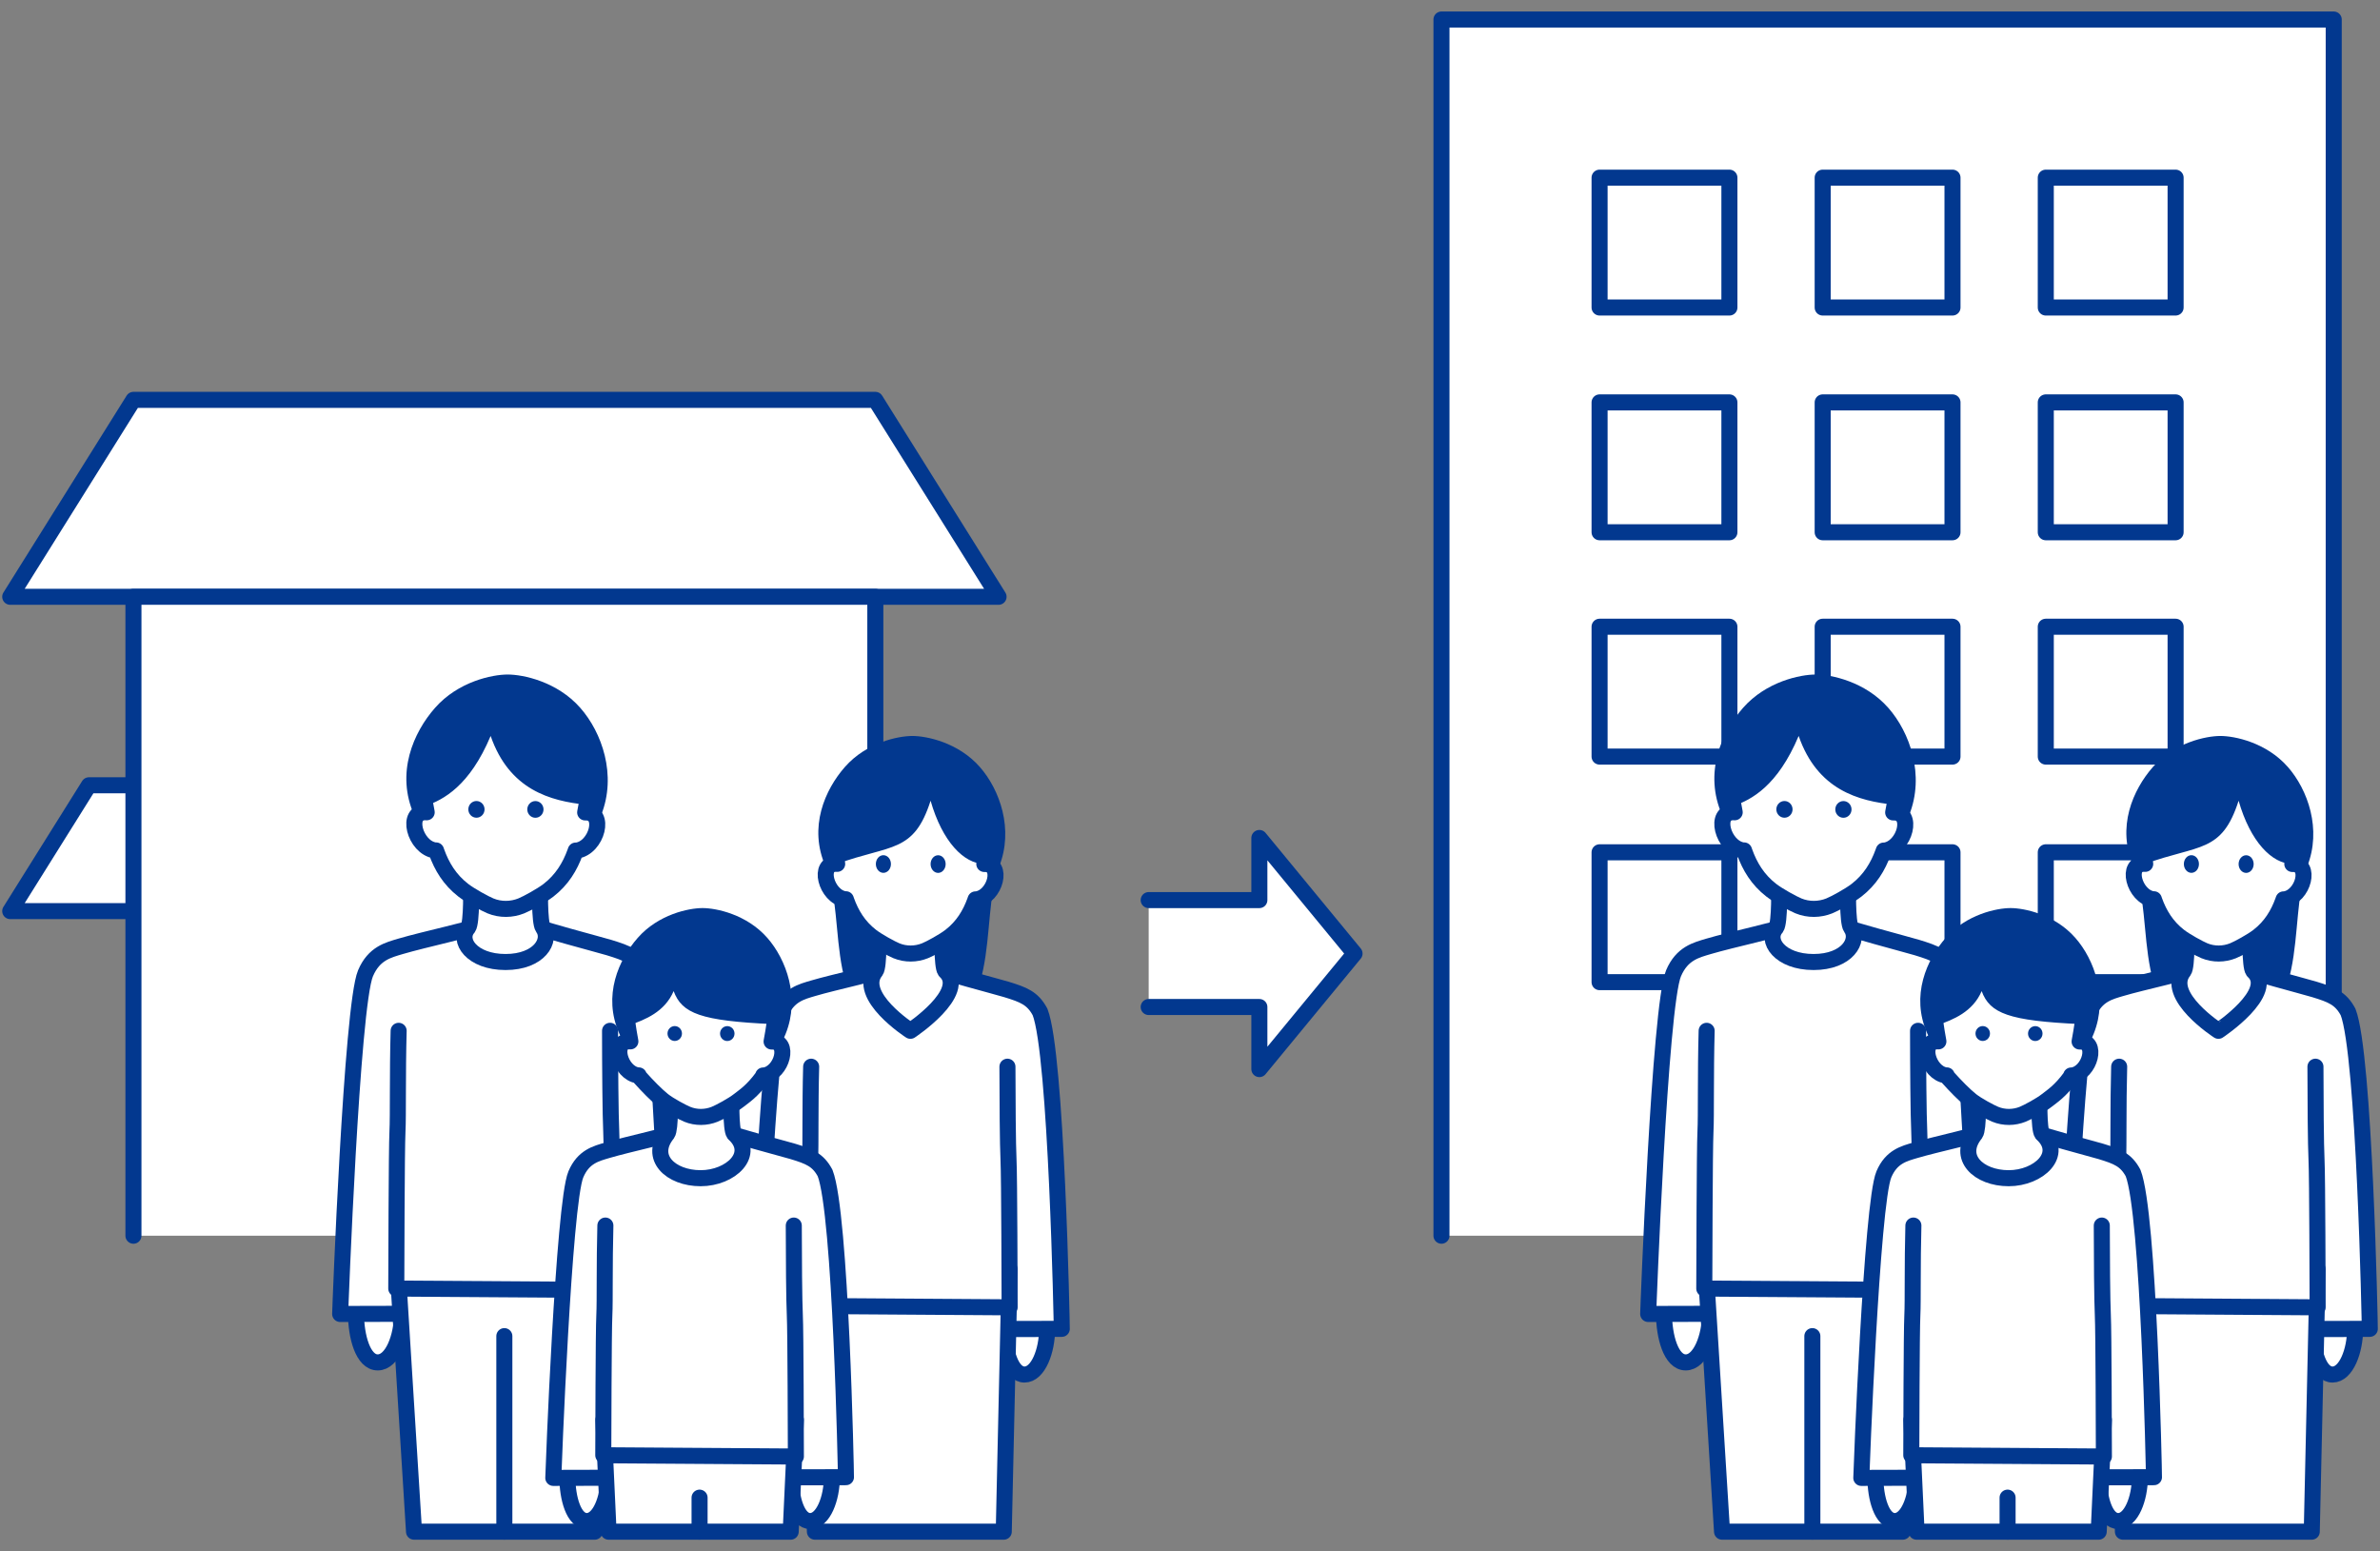 <?xml version="1.0" encoding="utf-8"?>
<!-- Generator: Adobe Illustrator 16.0.0, SVG Export Plug-In . SVG Version: 6.00 Build 0)  -->
<!DOCTYPE svg PUBLIC "-//W3C//DTD SVG 1.1//EN" "http://www.w3.org/Graphics/SVG/1.1/DTD/svg11.dtd">
<svg version="1.1" id="pict" xmlns="http://www.w3.org/2000/svg" xmlns:xlink="http://www.w3.org/1999/xlink" x="0px" y="0px"
	 width="178px" height="116px" viewBox="0 0 178 116" enable-background="new 0 0 178 116" xml:space="preserve">
<rect x="0" y="0" width="178" height="116" fill="#808080" stroke="none"/>
<g>
	
		<polygon fill="#FFFFFF" stroke="#02388F" stroke-width="1.2" stroke-linecap="round" stroke-linejoin="round" stroke-miterlimit="10" points="
		74.682,44.628 0.765,44.628 9.98,29.902 65.466,29.902 	"/>
	
		<polygon fill="#FFFFFF" stroke="#02388F" stroke-width="1.2" stroke-linecap="round" stroke-linejoin="round" stroke-miterlimit="10" points="
		47.994,68.133 0.765,68.133 6.653,58.724 42.105,58.724 	"/>
	
		<polyline fill="#FFFFFF" stroke="#02388F" stroke-width="1.2" stroke-linecap="round" stroke-linejoin="round" stroke-miterlimit="10" points="
		9.98,92.407 9.98,44.628 65.466,44.628 65.466,92.407 	"/>
	
		<path fill="#FFFFFF" stroke="#02388F" stroke-width="1.2" stroke-linecap="round" stroke-linejoin="round" stroke-miterlimit="10" d="
		M48.822,98.203c0,1.771-0.723,3.679-1.82,3.679c-1.099,0-1.625-1.939-1.625-3.679H48.822z"/>
	
		<path fill="#FFFFFF" stroke="#02388F" stroke-width="1.2" stroke-linecap="round" stroke-linejoin="round" stroke-miterlimit="10" d="
		M30.07,98.203c0,1.771-0.723,3.679-1.82,3.679c-1.099,0-1.626-1.939-1.626-3.679H30.07z"/>
	
		<path fill="#FFFFFF" stroke="#02388F" stroke-width="1.2" stroke-linecap="round" stroke-linejoin="round" stroke-miterlimit="10" d="
		M25.441,98.259c0.001-0.248,0.861-23.042,1.896-25.478c0.634-1.492,1.699-1.739,2.647-2.02c1.637-0.485,5.537-1.335,6.344-1.671
		h3.132c0.481,0.263,5.521,1.597,6.076,1.766c1.391,0.425,2.119,0.702,2.717,1.817c1.326,3.376,1.76,25.278,1.751,25.526
		L25.441,98.259z"/>
	
		<polygon fill="#FFFFFF" stroke="#02388F" stroke-width="1.2" stroke-linecap="round" stroke-linejoin="round" stroke-miterlimit="10" points="
		44.481,114.539 30.965,114.539 29.646,93.393 45.803,93.393 	"/>
	
		<line fill="none" stroke="#02388F" stroke-width="1.2" stroke-linecap="round" stroke-linejoin="round" stroke-miterlimit="10" x1="37.72" y1="99.916" x2="37.72" y2="114.539"/>
	<path fill="#02388F" d="M37.967,66.582c-1.948,0-5.136-1.466-6.983-5.607c-1.419-3.181-0.05-6.221,1.548-8.037
		c1.737-1.976,4.286-2.497,5.436-2.497c1.148,0,3.698,0.521,5.435,2.497c1.598,1.816,2.759,5.019,1.548,8.037
		C43.275,65.146,39.915,66.582,37.967,66.582z"/>
	
		<path fill="#FFFFFF" stroke="#02388F" stroke-width="1.2" stroke-linecap="round" stroke-linejoin="round" stroke-miterlimit="10" d="
		M45.626,77.084c0,2.528,0.03,6.417,0.087,7.49c0.07,1.352,0.083,10.805,0.09,11.892l-16.166-0.106
		c0.007-1.087,0.02-10.434,0.09-11.785c0.057-1.073-0.002-4.313,0.087-7.49"/>
	
		<path fill="#FFFFFF" stroke="#02388F" stroke-width="1.2" stroke-linecap="round" stroke-linejoin="round" stroke-miterlimit="10" d="
		M40.61,69.376c-0.281-0.383-0.223-3.061-0.223-3.78c0-0.834-5.144-0.842-5.15,0c0,0.72,0.059,3.397-0.223,3.78
		c-0.834,0.946,0.274,2.564,2.796,2.564C40.331,71.94,41.291,70.313,40.61,69.376z"/>
	
		<path fill="#FFFFFF" stroke="#02388F" stroke-width="1.2" stroke-linecap="round" stroke-linejoin="round" stroke-miterlimit="10" d="
		M43.764,60.754c0.381-2.092,0.673-2.879-0.262-5.067c-0.937-2.196-3.138-3.515-5.654-3.517c-2.518-0.002-4.721,1.312-5.662,3.506
		c-0.938,2.186-0.651,2.975-0.274,5.066c-1.642-0.132-0.893,2.652,0.632,2.855c0.023,0,0.045-0.002,0.068-0.002
		c0.014,0.039,0.025,0.076,0.038,0.11c0.39,1.091,0.985,2.079,1.993,2.862c0.529,0.411,1.626,1.006,2.035,1.175
		c0.754,0.311,1.591,0.288,2.305,0.002c0.412-0.165,1.509-0.761,2.039-1.171c1.008-0.781,1.606-1.768,1.998-2.857
		c0.012-0.035,0.025-0.073,0.038-0.111c0.023,0,0.045,0.002,0.069,0.002C44.65,63.408,45.361,60.688,43.764,60.754z"/>
	<ellipse fill="#02388F" cx="35.633" cy="60.525" rx="0.607" ry="0.625"/>
	<ellipse fill="#02388F" cx="40.043" cy="60.529" rx="0.607" ry="0.625"/>
	<path fill="#02388F" d="M43.031,53.468c-1.668-1.988-3.846-2.267-5.184-2.268c-1.152-0.001-3.378,0.571-5.002,1.991
		c-1.851,1.619-1.838,5.458-1.706,6.092c0.189,0.914,0.319,1.113,0.685,0.986c1.331-0.462,3.291-1.48,4.871-5.234
		c1.401,4.032,4.463,4.868,7.154,5.143C45.088,60.182,45.528,56.445,43.031,53.468z"/>
	<path fill="#02388F" d="M68.235,77.258c-7.033,0-4.768-8.599-6.482-12.443c-1.317-2.953-0.046-5.774,1.437-7.461
		c1.612-1.834,3.979-2.318,5.046-2.318c1.066,0,3.433,0.484,5.045,2.318c1.483,1.687,2.562,4.658,1.438,7.461
		C73.164,68.687,75.269,77.258,68.235,77.258z"/>
	
		<path fill="#FFFFFF" stroke="#02388F" stroke-width="1.2" stroke-linecap="round" stroke-linejoin="round" stroke-miterlimit="10" d="
		M78.313,99.374c0,1.645-0.671,3.415-1.69,3.415s-1.509-1.801-1.509-3.415H78.313z"/>
	
		<path fill="#FFFFFF" stroke="#02388F" stroke-width="1.2" stroke-linecap="round" stroke-linejoin="round" stroke-miterlimit="10" d="
		M60.904,99.374c0,1.645-0.67,3.415-1.689,3.415s-1.509-1.801-1.509-3.415H60.904z"/>
	
		<path fill="#FFFFFF" stroke="#02388F" stroke-width="1.2" stroke-linecap="round" stroke-linejoin="round" stroke-miterlimit="10" d="
		M56.607,99.426c0.001-0.23,0.8-21.391,1.761-23.651c0.589-1.384,1.577-1.614,2.458-1.875c1.519-0.45,5.14-1.239,5.889-1.55h2.907
		c0.447,0.243,5.126,1.48,5.641,1.639c1.291,0.395,1.968,0.652,2.522,1.687c1.231,3.134,1.633,23.467,1.625,23.696L56.607,99.426z"
		/>
	
		<polygon fill="#FFFFFF" stroke="#02388F" stroke-width="1.2" stroke-linecap="round" stroke-linejoin="round" stroke-miterlimit="10" points="
		75.071,114.539 60.946,114.539 60.512,94.908 75.51,94.908 	"/>
	
		<path fill="#FFFFFF" stroke="#02388F" stroke-width="1.2" stroke-linecap="round" stroke-linejoin="round" stroke-miterlimit="10" d="
		M75.346,79.769c0,2.348,0.028,5.957,0.08,6.954c0.066,1.255,0.077,10.03,0.084,11.039l-15.008-0.1
		c0.007-1.009,0.019-9.685,0.084-10.939c0.053-0.997-0.002-4.005,0.08-6.954"/>
	
		<path fill="#FFFFFF" stroke="#02388F" stroke-width="1.2" stroke-linecap="round" stroke-linejoin="round" stroke-miterlimit="10" d="
		M70.689,72.613c-0.262-0.355-0.207-2.841-0.207-3.51c0-0.773-4.774-0.781-4.781,0c0,0.669,0.055,3.154-0.206,3.51
		c-1.487,1.845,2.595,4.471,2.595,4.471S72.444,74.203,70.689,72.613z"/>
	
		<path fill="#FFFFFF" stroke="#02388F" stroke-width="1.2" stroke-linecap="round" stroke-linejoin="round" stroke-miterlimit="10" d="
		M73.616,64.609c0.354-1.941,0.625-2.673-0.242-4.704c-0.87-2.038-2.913-3.263-5.249-3.265c-2.337-0.002-4.383,1.218-5.256,3.255
		c-0.871,2.029-0.605,2.761-0.256,4.704c-1.523-0.123-0.828,2.462,0.586,2.649c0.022,0,0.043-0.001,0.064-0.001
		c0.012,0.035,0.023,0.07,0.035,0.103c0.362,1.013,0.915,1.93,1.851,2.656c0.491,0.382,1.509,0.934,1.89,1.091
		c0.699,0.289,1.477,0.268,2.14,0.002c0.382-0.152,1.399-0.706,1.892-1.087c0.937-0.726,1.492-1.642,1.855-2.653
		c0.012-0.031,0.023-0.066,0.035-0.103c0.021,0,0.042,0.001,0.064,0.001C74.439,67.073,75.1,64.548,73.616,64.609z"/>
	<ellipse fill="#02388F" cx="66.069" cy="64.612" rx="0.564" ry="0.66"/>
	<ellipse fill="#02388F" cx="70.162" cy="64.616" rx="0.563" ry="0.66"/>
	<path fill="#02388F" d="M72.937,57.846c-1.548-1.845-3.569-2.104-4.812-2.105c-1.069-0.001-3.137,0.531-4.644,1.848
		c-1.718,1.503-1.706,5.067-1.584,5.655c0.177,0.849,0.38,1.478,0.716,1.355c4.02-1.464,5.726-0.783,6.986-4.72
		c0.878,3.063,2.494,4.715,4.017,4.729C74.766,64.612,75.255,60.61,72.937,57.846z"/>
	
		<path fill="#FFFFFF" stroke="#02388F" stroke-width="1.2" stroke-linecap="round" stroke-linejoin="round" stroke-miterlimit="10" d="
		M62.215,110.468c0,1.579-0.644,3.278-1.622,3.278s-1.448-1.729-1.448-3.278H62.215z"/>
	
		<path fill="#FFFFFF" stroke="#02388F" stroke-width="1.2" stroke-linecap="round" stroke-linejoin="round" stroke-miterlimit="10" d="
		M45.505,110.468c0,1.579-0.644,3.278-1.622,3.278s-1.448-1.729-1.448-3.278H45.505z"/>
	
		<path fill="#FFFFFF" stroke="#02388F" stroke-width="1.2" stroke-linecap="round" stroke-linejoin="round" stroke-miterlimit="10" d="
		M41.381,110.518c0-0.221,0.767-20.533,1.689-22.703c0.565-1.329,1.514-1.549,2.359-1.8c1.458-0.433,4.934-1.189,5.653-1.488h2.79
		c0.43,0.233,4.92,1.422,5.415,1.573c1.239,0.378,1.889,0.626,2.421,1.619c1.182,3.009,1.567,22.525,1.56,22.746L41.381,110.518z"/>
	
		<polygon fill="#FFFFFF" stroke="#02388F" stroke-width="1.2" stroke-linecap="round" stroke-linejoin="round" stroke-miterlimit="10" points="
		59.136,114.539 45.514,114.539 45.127,106.182 59.524,106.182 	"/>
	
		<line fill="none" stroke="#02388F" stroke-width="1.2" stroke-linecap="round" stroke-linejoin="round" stroke-miterlimit="10" x1="52.321" y1="111.995" x2="52.321" y2="114.539"/>
	<path fill="#02388F" d="M52.541,82.291c-1.735,0-4.576-1.307-6.222-4.998c-1.265-2.834-0.044-5.543,1.379-7.162
		c1.548-1.76,3.819-2.225,4.843-2.225c1.025,0,3.297,0.465,4.844,2.225c1.424,1.619,2.459,4.473,1.38,7.162
		C57.273,81.011,54.277,82.291,52.541,82.291z"/>
	
		<path fill="#FFFFFF" stroke="#02388F" stroke-width="1.2" stroke-linecap="round" stroke-linejoin="round" stroke-miterlimit="10" d="
		M59.367,91.648c0,2.253,0.027,5.719,0.077,6.676c0.063,1.204,0.074,9.628,0.08,10.596l-14.405-0.095
		c0.006-0.969,0.017-9.297,0.08-10.501c0.05-0.957-0.002-3.845,0.077-6.676"/>
	
		<path fill="#FFFFFF" stroke="#02388F" stroke-width="1.2" stroke-linecap="round" stroke-linejoin="round" stroke-miterlimit="10" d="
		M54.897,84.779c-0.251-0.341-0.198-2.727-0.198-3.368c0-0.742-4.584-0.75-4.59,0c0,0.642,0.053,3.027-0.198,3.368
		c-1.428,1.771,0.245,3.328,2.491,3.328S56.582,86.306,54.897,84.779z"/>
	
		<path fill="#FFFFFF" stroke="#02388F" stroke-width="1.2" stroke-linecap="round" stroke-linejoin="round" stroke-miterlimit="10" d="
		M57.707,77.885c0.34-1.863,0.6-3.354-0.232-5.304c-0.835-1.956-2.796-3.132-5.039-3.134c-2.243-0.003-4.207,1.169-5.045,3.124
		c-0.836,1.948-0.581,3.439-0.245,5.304c-1.463-0.118-0.795,2.363,0.563,2.544c0.021,0,0.04-0.001,0.062-0.001
		c0.012,0.033,0.012,0.074,0.034,0.098c0.653,0.73,1.292,1.374,1.775,1.762c0.466,0.375,1.449,0.896,1.814,1.047
		c0.671,0.277,1.417,0.257,2.054,0.002c0.367-0.146,1.348-0.673,1.816-1.043c0.367-0.291,0.996-0.682,1.781-1.758
		c0.019-0.027,0.021-0.064,0.033-0.1c0.021,0.001,0.04,0.002,0.062,0.002C58.497,80.25,59.131,77.826,57.707,77.885z"/>
	<ellipse fill="#02388F" cx="50.463" cy="77.287" rx="0.541" ry="0.557"/>
	<ellipse fill="#02388F" cx="54.393" cy="77.291" rx="0.541" ry="0.557"/>
	<path fill="#02388F" d="M57.055,70.604c-1.486-1.771-3.427-2.02-4.619-2.021c-1.026-0.002-3.01,0.509-4.457,1.773
		c-1.649,1.443-1.638,4.864-1.521,5.429c0.169,0.814,0.285,0.992,0.61,0.88c1.186-0.412,2.641-0.988,3.314-2.549
		c0.621,1.676,2.034,2.222,7.4,2.467C58.888,76.587,59.28,73.258,57.055,70.604z"/>
	
		<polyline fill="#FFFFFF" stroke="#02388F" stroke-width="1.2" stroke-linecap="round" stroke-linejoin="round" stroke-miterlimit="10" points="
		107.807,92.407 107.807,1.46 174.539,1.46 174.539,92.407 	"/>
	
		<rect x="119.632" y="13.286" fill="#FFFFFF" stroke="#02388F" stroke-width="1.2" stroke-linecap="round" stroke-linejoin="round" stroke-miterlimit="10" width="9.71" height="9.71"/>
	
		<rect x="136.318" y="13.286" fill="#FFFFFF" stroke="#02388F" stroke-width="1.2" stroke-linecap="round" stroke-linejoin="round" stroke-miterlimit="10" width="9.709" height="9.71"/>
	
		<rect x="153.004" y="13.286" fill="#FFFFFF" stroke="#02388F" stroke-width="1.2" stroke-linecap="round" stroke-linejoin="round" stroke-miterlimit="10" width="9.709" height="9.71"/>
	
		<rect x="119.632" y="30.092" fill="#FFFFFF" stroke="#02388F" stroke-width="1.2" stroke-linecap="round" stroke-linejoin="round" stroke-miterlimit="10" width="9.71" height="9.71"/>
	
		<rect x="136.318" y="30.092" fill="#FFFFFF" stroke="#02388F" stroke-width="1.2" stroke-linecap="round" stroke-linejoin="round" stroke-miterlimit="10" width="9.709" height="9.71"/>
	
		<rect x="153.004" y="30.092" fill="#FFFFFF" stroke="#02388F" stroke-width="1.2" stroke-linecap="round" stroke-linejoin="round" stroke-miterlimit="10" width="9.709" height="9.71"/>
	
		<rect x="119.632" y="46.868" fill="#FFFFFF" stroke="#02388F" stroke-width="1.2" stroke-linecap="round" stroke-linejoin="round" stroke-miterlimit="10" width="9.71" height="9.71"/>
	
		<rect x="136.318" y="46.868" fill="#FFFFFF" stroke="#02388F" stroke-width="1.2" stroke-linecap="round" stroke-linejoin="round" stroke-miterlimit="10" width="9.709" height="9.71"/>
	
		<rect x="153.004" y="46.868" fill="#FFFFFF" stroke="#02388F" stroke-width="1.2" stroke-linecap="round" stroke-linejoin="round" stroke-miterlimit="10" width="9.709" height="9.71"/>
	
		<rect x="119.632" y="63.736" fill="#FFFFFF" stroke="#02388F" stroke-width="1.2" stroke-linecap="round" stroke-linejoin="round" stroke-miterlimit="10" width="9.71" height="9.709"/>
	
		<rect x="136.318" y="63.736" fill="#FFFFFF" stroke="#02388F" stroke-width="1.2" stroke-linecap="round" stroke-linejoin="round" stroke-miterlimit="10" width="9.709" height="9.709"/>
	
		<rect x="153.004" y="63.736" fill="#FFFFFF" stroke="#02388F" stroke-width="1.2" stroke-linecap="round" stroke-linejoin="round" stroke-miterlimit="10" width="9.709" height="9.709"/>
	
		<path fill="#FFFFFF" stroke="#02388F" stroke-width="1.2" stroke-linecap="round" stroke-linejoin="round" stroke-miterlimit="10" d="
		M146.648,98.203c0,1.771-0.723,3.679-1.82,3.679c-1.099,0-1.626-1.939-1.626-3.679H146.648z"/>
	
		<path fill="#FFFFFF" stroke="#02388F" stroke-width="1.2" stroke-linecap="round" stroke-linejoin="round" stroke-miterlimit="10" d="
		M127.896,98.203c0,1.771-0.723,3.679-1.821,3.679c-1.098,0-1.625-1.939-1.625-3.679H127.896z"/>
	
		<path fill="#FFFFFF" stroke="#02388F" stroke-width="1.2" stroke-linecap="round" stroke-linejoin="round" stroke-miterlimit="10" d="
		M123.268,98.259c0.001-0.248,0.861-23.042,1.896-25.478c0.634-1.492,1.699-1.739,2.647-2.02c1.636-0.485,5.537-1.335,6.345-1.671
		h3.131c0.481,0.263,5.521,1.597,6.076,1.766c1.391,0.425,2.119,0.702,2.717,1.817c1.326,3.376,1.76,25.278,1.75,25.526
		L123.268,98.259z"/>
	
		<polygon fill="#FFFFFF" stroke="#02388F" stroke-width="1.2" stroke-linecap="round" stroke-linejoin="round" stroke-miterlimit="10" points="
		142.308,114.539 128.791,114.539 127.473,93.393 143.629,93.393 	"/>
	
		<line fill="none" stroke="#02388F" stroke-width="1.2" stroke-linecap="round" stroke-linejoin="round" stroke-miterlimit="10" x1="135.546" y1="99.916" x2="135.546" y2="114.539"/>
	<path fill="#02388F" d="M135.793,66.582c-1.949,0-5.136-1.466-6.983-5.607c-1.419-3.181-0.049-6.221,1.548-8.037
		c1.737-1.976,4.286-2.497,5.436-2.497c1.148,0,3.698,0.521,5.435,2.497c1.598,1.816,2.759,5.019,1.548,8.037
		C141.103,65.146,137.741,66.582,135.793,66.582z"/>
	
		<path fill="#FFFFFF" stroke="#02388F" stroke-width="1.2" stroke-linecap="round" stroke-linejoin="round" stroke-miterlimit="10" d="
		M143.452,77.084c0,2.528,0.03,6.417,0.087,7.49c0.07,1.352,0.083,10.805,0.09,11.892l-16.166-0.106
		c0.007-1.087,0.02-10.434,0.09-11.785c0.057-1.073-0.002-4.313,0.087-7.49"/>
	
		<path fill="#FFFFFF" stroke="#02388F" stroke-width="1.2" stroke-linecap="round" stroke-linejoin="round" stroke-miterlimit="10" d="
		M138.437,69.376c-0.281-0.383-0.223-3.061-0.223-3.78c0-0.834-5.144-0.842-5.15,0c0,0.72,0.059,3.397-0.223,3.78
		c-0.834,0.946,0.274,2.564,2.796,2.564C138.157,71.94,139.117,70.313,138.437,69.376z"/>
	
		<path fill="#FFFFFF" stroke="#02388F" stroke-width="1.2" stroke-linecap="round" stroke-linejoin="round" stroke-miterlimit="10" d="
		M141.59,60.754c0.381-2.092,0.673-2.879-0.262-5.067c-0.937-2.196-3.137-3.515-5.654-3.517s-4.721,1.312-5.662,3.506
		c-0.938,2.186-0.651,2.975-0.274,5.066c-1.642-0.132-0.893,2.652,0.631,2.855c0.024,0,0.046-0.002,0.069-0.002
		c0.013,0.039,0.025,0.076,0.038,0.11c0.39,1.091,0.985,2.079,1.993,2.862c0.528,0.411,1.626,1.006,2.035,1.175
		c0.754,0.311,1.591,0.288,2.305,0.002c0.412-0.165,1.509-0.761,2.038-1.171c1.01-0.781,1.607-1.768,1.999-2.857
		c0.013-0.035,0.025-0.073,0.039-0.111c0.022,0,0.044,0.002,0.067,0.002C142.477,63.408,143.188,60.688,141.59,60.754z"/>
	<ellipse fill="#02388F" cx="133.459" cy="60.525" rx="0.607" ry="0.625"/>
	<ellipse fill="#02388F" cx="137.869" cy="60.529" rx="0.607" ry="0.625"/>
	<path fill="#02388F" d="M140.857,53.468c-1.668-1.988-3.846-2.267-5.184-2.268c-1.152-0.001-3.378,0.571-5.002,1.991
		c-1.851,1.619-1.838,5.458-1.706,6.092c0.19,0.914,0.32,1.113,0.685,0.986c1.331-0.462,3.291-1.48,4.872-5.234
		c1.401,4.032,4.462,4.868,7.153,5.143C142.914,60.182,143.354,56.445,140.857,53.468z"/>
	<path fill="#02388F" d="M166.062,77.258c-7.033,0-4.768-8.599-6.483-12.443c-1.316-2.953-0.045-5.774,1.438-7.461
		c1.612-1.834,3.979-2.318,5.046-2.318c1.066,0,3.433,0.484,5.045,2.318c1.483,1.687,2.562,4.658,1.438,7.461
		C170.99,68.687,173.095,77.258,166.062,77.258z"/>
	
		<path fill="#FFFFFF" stroke="#02388F" stroke-width="1.2" stroke-linecap="round" stroke-linejoin="round" stroke-miterlimit="10" d="
		M176.139,99.374c0,1.645-0.671,3.415-1.69,3.415s-1.509-1.801-1.509-3.415H176.139z"/>
	
		<path fill="#FFFFFF" stroke="#02388F" stroke-width="1.2" stroke-linecap="round" stroke-linejoin="round" stroke-miterlimit="10" d="
		M158.73,99.374c0,1.645-0.67,3.415-1.689,3.415s-1.51-1.801-1.51-3.415H158.73z"/>
	
		<path fill="#FFFFFF" stroke="#02388F" stroke-width="1.2" stroke-linecap="round" stroke-linejoin="round" stroke-miterlimit="10" d="
		M154.434,99.426c0.001-0.23,0.799-21.391,1.761-23.651c0.589-1.384,1.577-1.614,2.458-1.875c1.52-0.45,5.14-1.239,5.889-1.55h2.907
		c0.447,0.243,5.126,1.48,5.642,1.639c1.29,0.395,1.967,0.652,2.521,1.687c1.23,3.134,1.633,23.467,1.625,23.696L154.434,99.426z"/>
	
		<polygon fill="#FFFFFF" stroke="#02388F" stroke-width="1.2" stroke-linecap="round" stroke-linejoin="round" stroke-miterlimit="10" points="
		172.897,114.539 158.773,114.539 158.338,94.908 173.336,94.908 	"/>
	
		<path fill="#FFFFFF" stroke="#02388F" stroke-width="1.2" stroke-linecap="round" stroke-linejoin="round" stroke-miterlimit="10" d="
		M173.172,79.769c0,2.348,0.027,5.957,0.08,6.954c0.066,1.255,0.077,10.03,0.084,11.039l-15.008-0.1
		c0.007-1.009,0.018-9.685,0.084-10.939c0.052-0.997-0.002-4.005,0.08-6.954"/>
	
		<path fill="#FFFFFF" stroke="#02388F" stroke-width="1.2" stroke-linecap="round" stroke-linejoin="round" stroke-miterlimit="10" d="
		M168.516,72.613c-0.262-0.355-0.207-2.841-0.207-3.51c0-0.773-4.774-0.781-4.781,0c0,0.669,0.055,3.154-0.206,3.51
		c-1.487,1.845,2.595,4.471,2.595,4.471S170.271,74.203,168.516,72.613z"/>
	
		<path fill="#FFFFFF" stroke="#02388F" stroke-width="1.2" stroke-linecap="round" stroke-linejoin="round" stroke-miterlimit="10" d="
		M171.442,64.609c0.354-1.941,0.625-2.673-0.242-4.704c-0.87-2.038-2.913-3.263-5.249-3.265c-2.337-0.002-4.383,1.218-5.257,3.255
		c-0.87,2.029-0.604,2.761-0.254,4.704c-1.524-0.123-0.829,2.462,0.585,2.649c0.022,0,0.043-0.001,0.064-0.001
		c0.012,0.035,0.023,0.07,0.035,0.103c0.362,1.013,0.915,1.93,1.851,2.656c0.491,0.382,1.51,0.934,1.89,1.091
		c0.699,0.289,1.477,0.268,2.14,0.002c0.382-0.152,1.4-0.706,1.892-1.087c0.938-0.726,1.492-1.642,1.855-2.653
		c0.012-0.031,0.023-0.066,0.036-0.103c0.021,0,0.041,0.001,0.063,0.001C172.266,67.073,172.926,64.548,171.442,64.609z"/>
	<ellipse fill="#02388F" cx="163.895" cy="64.612" rx="0.564" ry="0.66"/>
	<ellipse fill="#02388F" cx="167.988" cy="64.616" rx="0.563" ry="0.66"/>
	<path fill="#02388F" d="M170.763,57.846c-1.548-1.845-3.569-2.104-4.812-2.105c-1.069-0.001-3.137,0.531-4.644,1.848
		c-1.718,1.503-1.706,5.067-1.584,5.655c0.177,0.849,0.38,1.478,0.717,1.355c4.019-1.464,5.725-0.783,6.985-4.72
		c0.878,3.063,2.494,4.715,4.017,4.729C172.592,64.612,173.081,60.61,170.763,57.846z"/>
	
		<path fill="#FFFFFF" stroke="#02388F" stroke-width="1.2" stroke-linecap="round" stroke-linejoin="round" stroke-miterlimit="10" d="
		M160.041,110.468c0,1.579-0.644,3.278-1.622,3.278s-1.448-1.729-1.448-3.278H160.041z"/>
	
		<path fill="#FFFFFF" stroke="#02388F" stroke-width="1.2" stroke-linecap="round" stroke-linejoin="round" stroke-miterlimit="10" d="
		M143.331,110.468c0,1.579-0.644,3.278-1.622,3.278s-1.448-1.729-1.448-3.278H143.331z"/>
	
		<path fill="#FFFFFF" stroke="#02388F" stroke-width="1.2" stroke-linecap="round" stroke-linejoin="round" stroke-miterlimit="10" d="
		M139.207,110.518c0-0.221,0.767-20.533,1.689-22.703c0.564-1.329,1.514-1.549,2.359-1.8c1.458-0.433,4.934-1.189,5.653-1.488h2.79
		c0.43,0.233,4.92,1.422,5.415,1.573c1.239,0.378,1.889,0.626,2.421,1.619c1.182,3.009,1.567,22.525,1.56,22.746L139.207,110.518z"
		/>
	
		<polygon fill="#FFFFFF" stroke="#02388F" stroke-width="1.2" stroke-linecap="round" stroke-linejoin="round" stroke-miterlimit="10" points="
		156.962,114.539 143.34,114.539 142.953,106.182 157.351,106.182 	"/>
	
		<line fill="none" stroke="#02388F" stroke-width="1.2" stroke-linecap="round" stroke-linejoin="round" stroke-miterlimit="10" x1="150.147" y1="111.995" x2="150.147" y2="114.539"/>
	<path fill="#02388F" d="M150.368,82.291c-1.736,0-4.577-1.307-6.224-4.998c-1.264-2.834-0.043-5.543,1.38-7.162
		c1.548-1.76,3.819-2.225,4.844-2.225s3.295,0.465,4.843,2.225c1.424,1.619,2.459,4.473,1.38,7.162
		C155.099,81.011,152.104,82.291,150.368,82.291z"/>
	
		<path fill="#FFFFFF" stroke="#02388F" stroke-width="1.2" stroke-linecap="round" stroke-linejoin="round" stroke-miterlimit="10" d="
		M157.193,91.648c0,2.253,0.027,5.719,0.077,6.676c0.063,1.204,0.074,9.628,0.08,10.596l-14.405-0.095
		c0.006-0.969,0.017-9.297,0.08-10.501c0.05-0.957-0.002-3.845,0.077-6.676"/>
	
		<path fill="#FFFFFF" stroke="#02388F" stroke-width="1.2" stroke-linecap="round" stroke-linejoin="round" stroke-miterlimit="10" d="
		M152.724,84.779c-0.251-0.341-0.198-2.727-0.198-3.368c0-0.742-4.584-0.75-4.59,0c0,0.642,0.053,3.027-0.198,3.368
		c-1.428,1.771,0.245,3.328,2.491,3.328S154.408,86.306,152.724,84.779z"/>
	
		<path fill="#FFFFFF" stroke="#02388F" stroke-width="1.2" stroke-linecap="round" stroke-linejoin="round" stroke-miterlimit="10" d="
		M155.533,77.885c0.34-1.863,0.601-3.354-0.232-5.304c-0.835-1.956-2.796-3.132-5.039-3.134c-2.243-0.003-4.206,1.169-5.045,3.124
		c-0.836,1.948-0.58,3.439-0.245,5.304c-1.463-0.118-0.795,2.363,0.563,2.544c0.021,0,0.041-0.001,0.062-0.001
		c0.012,0.033,0.012,0.074,0.033,0.098c0.654,0.73,1.293,1.374,1.776,1.762c0.466,0.375,1.449,0.896,1.814,1.047
		c0.671,0.277,1.417,0.257,2.054,0.002c0.367-0.146,1.348-0.673,1.816-1.043c0.367-0.291,0.996-0.682,1.781-1.758
		c0.019-0.027,0.022-0.064,0.033-0.1c0.021,0.001,0.04,0.002,0.062,0.002C156.323,80.25,156.957,77.826,155.533,77.885z"/>
	<ellipse fill="#02388F" cx="148.289" cy="77.287" rx="0.542" ry="0.557"/>
	<ellipse fill="#02388F" cx="152.218" cy="77.291" rx="0.542" ry="0.557"/>
	<path fill="#02388F" d="M154.881,70.604c-1.486-1.771-3.427-2.02-4.618-2.021c-1.027-0.002-3.011,0.509-4.458,1.773
		c-1.649,1.443-1.638,4.864-1.521,5.429c0.169,0.814,0.285,0.992,0.61,0.88c1.186-0.412,2.641-0.988,3.314-2.549
		c0.621,1.676,2.034,2.222,7.4,2.467C156.713,76.587,157.106,73.258,154.881,70.604z"/>
	
		<polyline fill="#FFFFFF" stroke="#02388F" stroke-width="1.2" stroke-linecap="round" stroke-linejoin="round" stroke-miterlimit="10" points="
		85.91,75.305 94.188,75.305 94.188,79.947 101.306,71.307 94.188,62.664 94.188,67.309 85.91,67.309 	"/>
</g>
</svg>
